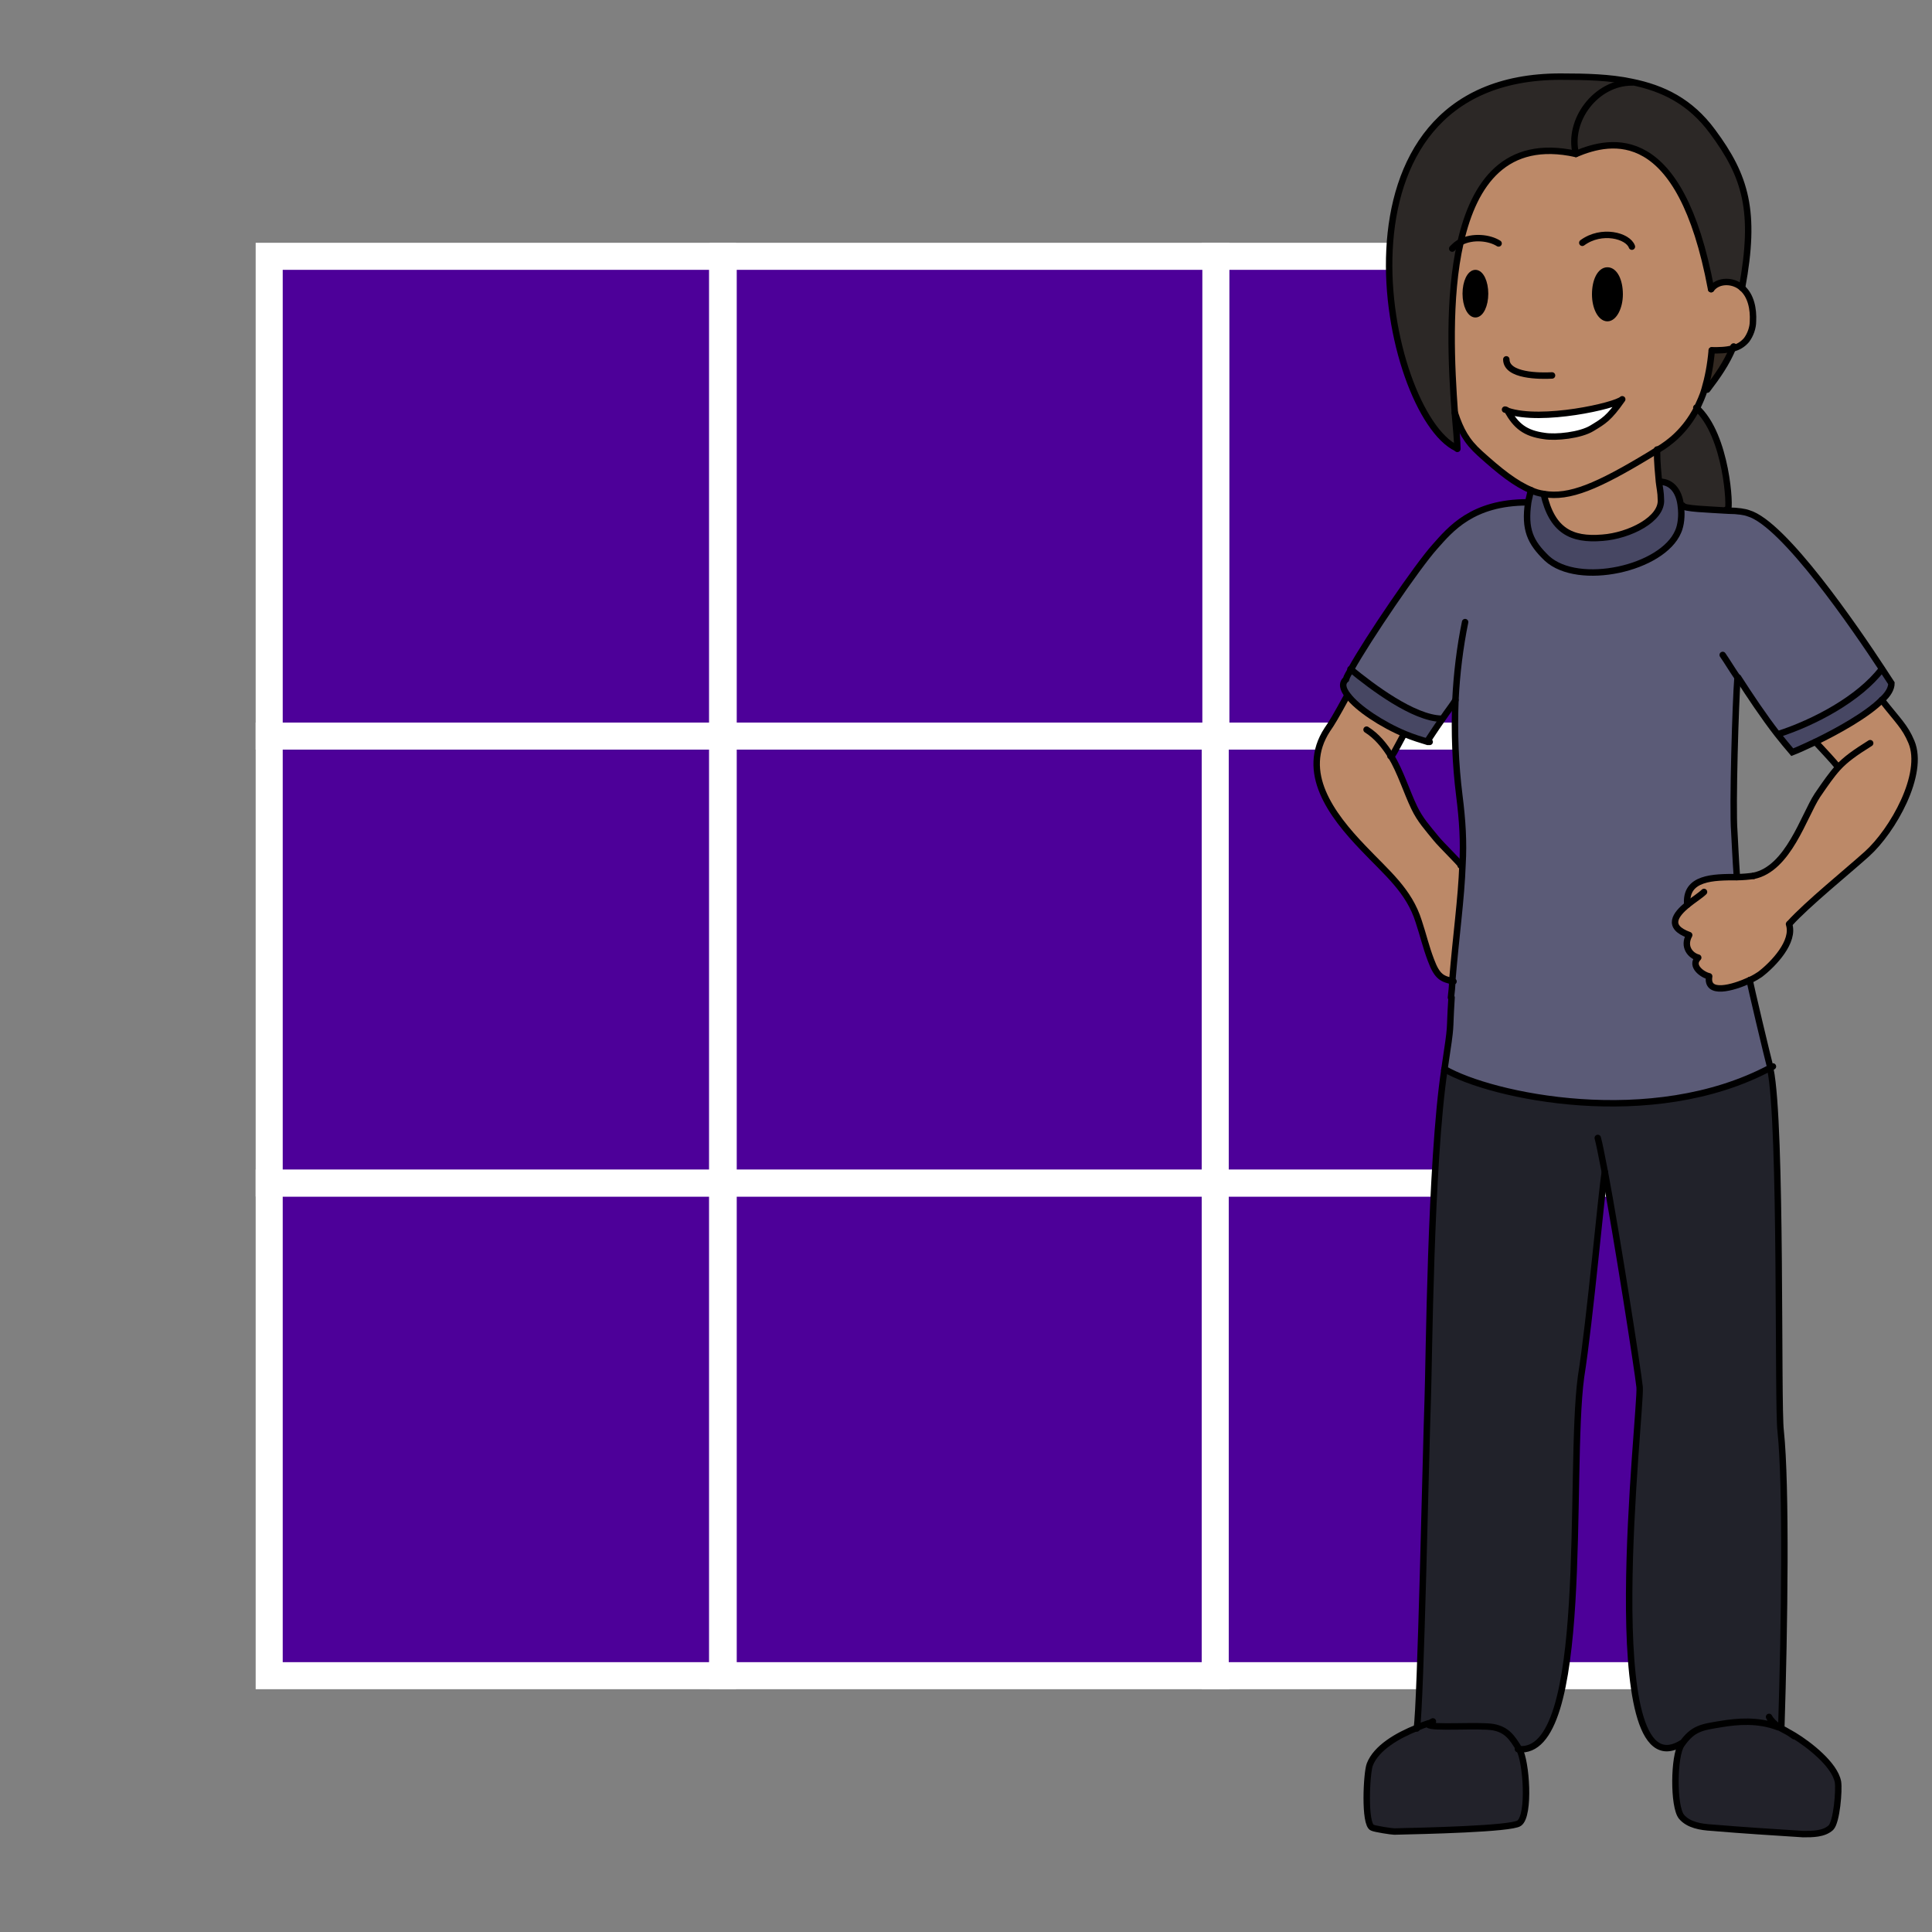 <?xml version="1.0" encoding="UTF-8"?><svg id="Layer_5" xmlns="http://www.w3.org/2000/svg" width="300" height="300" viewBox="0 0 300 300"><rect x="0" y="0" width="300" height="300" fill="#808080" stroke="none"/><defs><style>.cls-1{stroke-linejoin:round;}.cls-1,.cls-2{fill:none;stroke:#000;stroke-linecap:round;}.cls-2,.cls-3{stroke-miterlimit:10;}.cls-3{fill:#4d0099;stroke:#fff;stroke-width:4.2px;}.cls-4,.cls-5,.cls-6,.cls-7,.cls-8,.cls-9,.cls-10,.cls-11,.cls-12{stroke-width:0px;}.cls-5{fill:#474763;}.cls-6{fill:#2c2826;}.cls-7{fill:#5b5b77;}.cls-8{fill:#21222a;}.cls-9{fill:#22222a;}.cls-10{fill:#bc8968;}.cls-11{fill:#332921;}.cls-12{fill:#fff;}</style></defs><rect class="cls-3" x="41.8" y="183.7" width="70.4" height="76.5"/><rect class="cls-3" x="112.3" y="183.7" width="76.5" height="76.5"/><rect class="cls-3" x="112.3" y="114.3" width="76.5" height="69.4"/><rect class="cls-3" x="188.7" y="183.7" width="69.4" height="76.5"/><rect class="cls-3" x="188.7" y="114.3" width="69.4" height="69.4"/><rect class="cls-3" x="188.7" y="39.8" width="69.4" height="74.5"/><rect class="cls-3" x="112.3" y="39.8" width="76.5" height="74.5"/><rect class="cls-3" x="41.8" y="114.3" width="70.4" height="69.4"/><rect class="cls-3" x="41.8" y="39.8" width="70.4" height="74.5"/><path class="cls-10" d="m262,140.5h0c-.4-4.4,4.1-4.3,7.7-4.3,1,0,1.9,0,2.6-.2,5.4-1.1,7.8-9.3,9.9-12.5,1.3-1.9,2.2-3.2,3.2-4.3-.6-.8-2.3-2.6-3.5-3.9,3.5-1.7,8-4.2,10.3-6.5,2.5,3.2,3.6,4.1,4.6,6.5,2.1,5-2.9,13.8-6.9,17.4-3,2.7-9.3,7.8-12,10.8.9,2.8-2.4,6.3-4.5,7.8-.3.2-.9.6-1.6.9-2.6,1.2-6.8,2.4-6.3-.6-1-.1-3-1.5-1.7-2.9-1.2-.3-2.4-1.8-1.4-3.5-3.6-1.3-2.2-3.2-.3-4.7Z"/><path class="cls-5" d="m281.9,115.3c-1.5.7-2.8,1.3-3.6,1.6-.7-.8-1.5-1.8-2.3-2.8h.2c5.6-1.9,12.5-5.5,16.1-10.2h0c.9,1.4,1.5,2.3,1.5,2.3,0,.8-.5,1.7-1.5,2.6-2.3,2.3-6.8,4.8-10.3,6.5Z"/><path class="cls-7" d="m226,108.7c-.3.6-1.2,1.7-2,2.9h-.2c-4.3-.1-10.7-5-14.1-7.8,2.6-4.7,10.3-16,13-19,2.5-2.7,5.8-7,14.4-6.9h.2c-.6,4.3.3,6.3,2.9,8.7,4.9,4.5,18,1.6,20.4-4.2.4-.9.6-2.4.4-3.9h.2c0,.5,4,.6,7.1.8,1.4,0,2.6.2,3.1.4,5.5,1.6,16.7,18,20.7,24.1h0c-3.5,4.7-10.5,8.3-16.1,10.1h-.2c-2.1-2.6-4.3-5.9-6.1-8.7-.3,3.6-.8,20.2-.5,23.9.1,1.7.2,4.2.4,7-3.6,0-8.1,0-7.7,4.3h0c-1.8,1.5-3.3,3.4.3,4.7-1,1.8.2,3.2,1.4,3.5-1.3,1.3.7,2.7,1.7,2.9-.5,3,3.7,1.8,6.3.6,0,.4,2.9,12.1,3.2,13.6-18.4,9.7-43.4,4.3-50.6.2,1.3-8,.7-4.9,1.1-11.1,0-.9.1-1.7.2-2.5.6-7.3,1.4-12.7,1.6-18.2.1-3.4,0-6.8-.5-10.7-.7-4.9-.9-9.9-.6-14.8Z"/><path class="cls-9" d="m285.4,276.6c.2,1.3-.2,6.2-1.1,7.1-1.1,1-2.8,1-4.3,1-4.7-.3-9.5-.6-14.2-1-1.7-.1-3.6-.4-4.7-1.7-1.3-1.6-1.2-9.5,0-11.2,1.8-2.6,3.2-2.7,6.2-3.2,2.4-.4,5.7-.7,8.8.5.8.5,1.7.9,2.5,1.4,2.3,1.4,6.3,4.5,6.8,7.2Z"/><path class="cls-8" d="m221.7,267.6c-.6.2-1.2.4-1.8.7.6-3.7,1.4-42.8,1.7-51.2.2-5.4.5-36.5,2.6-51.2,7.2,4.2,32.2,9.6,50.6-.2v.2c1.8,8.6,1.2,52.3,1.6,56.2.9,8.5.6,30.5.1,46.1-.2,0-.3-.1-.5-.2-3.2-1.3-6.4-1-8.8-.5-3.1.5-4.4.7-6.2,3.2-13.3,8-6.2-51.8-6.5-55.3-.3-2.8-3.5-23.3-5.4-33.4-.5,2.8-2.3,23-3.7,31.8-2,14.9,1.6,59.2-9.8,57.8-1.1-1.8-1.9-3-4-3.4-2.1-.4-9.7.2-10.1-.4h0Z"/><path class="cls-10" d="m234.2,63.7h0c1.3,2.3,2.7,3.6,5.7,4,1.9.2,5.6-.1,7.4-1.2,1.8-1.1,2.5-1.5,4.7-4.5-1,1-12.5,3.6-17.8,1.8Zm-7.4-26.2c2.1-9.2,7-16.1,17.9-13.7,5.5-2.3,16.2-4.7,21,21,1.1-1.5,3.5-1.4,4.8-.2,1.4,1.2,1.8,3.3,1.7,5.2,0,1-.4,2.1-1,2.9-.6.7-1.3,1.1-2.1,1.3-1.1.3-2.2.3-3.3.3-.2,2.3-.5,4.3-1.1,6-.4,1.1-.8,2.1-1.2,3-1.8,3.5-4.3,5.4-6,6.4-.5.3-1,.6-1.3.8-8,5-12.5,6.8-16.5,6.1-.7-.1-1.3-.3-2-.6-2.4-1-4.8-2.9-7.9-5.7-2.1-1.9-3-3.6-3.9-6.3-.5-7-1.1-17.8.9-26.5Zm24.8,8.1c0-2-.9-3.7-1.9-3.7s-1.9,1.6-1.9,3.7.8,3.7,1.9,3.7,1.9-1.6,1.9-3.7Zm-20.9,0c0-1.8-.7-3.2-1.5-3.2s-1.5,1.4-1.5,3.2.7,3.2,1.5,3.2,1.5-1.4,1.5-3.2Z"/><path class="cls-6" d="m265.9,20.4c5.2,7,6.8,12.4,4.6,24.3-1.4-1.2-3.7-1.3-4.8.2-4.8-25.7-15.5-23.4-21-21-1.3-5.2,3.1-11.1,8.7-11.1h0c5,.9,9.2,3.1,12.6,7.7Z"/><path class="cls-6" d="m268.4,79.1v.3c-3.1-.2-7.1-.4-7.1-.8h-.2c-.2-2-1.2-3.8-3.3-3.8-.1-1.3-.3-2.8-.3-5,1.7-1,4.2-2.9,6-6.4,4.8,4.3,5.3,15.8,4.9,15.8Z"/><path class="cls-11" d="m265.7,54.3c1.1,0,2.3,0,3.3-.3-1,2.4-2.4,4.4-4,6.5h-.4c.5-1.8.9-3.8,1.1-6.2Z"/><path class="cls-5" d="m261,78.6c.2,1.5,0,3-.4,3.9-2.4,5.9-15.4,8.7-20.4,4.2-2.7-2.4-3.6-4.5-2.9-8.7,0-.6.2-1.2.4-1.9.6.3,1.3.5,2,.6h0c1.3,5.7,4.3,7.2,9.1,6.8,4.2-.3,9.4-2.9,9.1-6,0-1-.2-1.8-.3-2.7,2.2,0,3.1,1.8,3.3,3.8Z"/><path class="cls-10" d="m258,77.5c.2,3.1-4.9,5.6-9.1,6-4.9.4-7.8-1.1-9.1-6.8h0c4,.7,8.4-1.2,16.5-6.1.3-.2.8-.5,1.3-.8,0,2.3.1,3.7.3,5,0,.9.2,1.7.3,2.7Z"/><path class="cls-6" d="m226.7,37.6c-2,8.7-1.4,19.5-.9,26.5.2,2.4.3,4.4.4,5.6-11.3-5.2-21.9-57.6,16.1-57.7,4,0,7.7.1,11,.8h0c-5.6,0-9.9,5.9-8.7,11.1-10.9-2.4-15.9,4.5-17.9,13.7Z"/><path class="cls-4" d="m249.6,42c1,0,1.9,1.6,1.9,3.7s-.9,3.7-1.9,3.7-1.9-1.6-1.9-3.7.8-3.7,1.9-3.7Z"/><path class="cls-12" d="m252,62c-2.1,3-2.9,3.4-4.7,4.5-1.8,1.1-5.6,1.5-7.4,1.2-3-.4-4.4-1.6-5.7-3.9h0c5.3,1.7,16.8-.9,17.8-1.9Z"/><path class="cls-9" d="m235.8,271.6c1.1,1.8,1.7,10.3,0,11.5-1.2.9-15,1.2-19.4,1.3-.4,0-3-.4-3.4-.6-1.3-.5-.9-8.5-.4-9.8,1-2.6,4.3-4.5,7.3-5.7.6-.3,1.2-.5,1.8-.7h0c.4.7,8,.2,10.1.5,2.1.4,2.9,1.6,4,3.4Z"/><path class="cls-4" d="m229.1,42.4c.8,0,1.5,1.4,1.5,3.2s-.7,3.2-1.5,3.2-1.5-1.4-1.5-3.2.7-3.2,1.5-3.2Z"/><path class="cls-10" d="m215.9,117.4c1.5,2.5,2.4,5.5,3.6,8,.9,1.9,2.1,3.2,3.4,4.8.8,1,3.8,3.9,3.8,4.1h.4c-.2,5.5-1,10.9-1.6,18.2h0c-1.6-.4-2.5-.6-3.5-3.3-.8-2.1-1.2-3.9-1.9-6-1.6-4.8-4.9-7.5-8.6-11.4-5-5.2-9.9-11.9-5.6-18.4.7-1.1,1.4-2,3.1-5.3,1.5,2,5.3,4.5,8.9,6h0c-1.3,2.5-1.9,3.7-2.1,3.4Z"/><path class="cls-5" d="m224,111.7c-1,1.4-1.9,2.8-2.3,3.4h0c-1.1-.2-2.3-.6-3.5-1.1-3.6-1.5-7.4-4-8.9-6-.7-1-.9-1.9-.3-2.5.1-.4.4-.9.8-1.6,3.3,2.8,9.8,7.6,14.1,7.7h.2Z"/><path class="cls-2" d="m225.9,64.1c.9,2.7,1.8,4.4,3.9,6.3,3.1,2.8,5.5,4.7,7.9,5.7.6.3,1.3.5,2,.6,4,.7,8.4-1.2,16.5-6.1.3-.2.8-.5,1.3-.8,1.7-1,4.2-2.9,6-6.4.4-.9.9-1.9,1.2-3,.5-1.7.9-3.7,1.1-6"/><path class="cls-2" d="m225.5,38.6c.4-.4.8-.8,1.3-1,1.9-1,4.5-.7,5.9.2"/><path class="cls-2" d="m245.7,37.7c3-2.2,7.1-1.1,7.7.6"/><path class="cls-2" d="m239.7,76.7c1.3,5.7,4.3,7.2,9.1,6.8,4.2-.3,9.4-2.9,9.1-6,0-1-.2-1.8-.3-2.7-.1-1.3-.3-2.8-.3-5h0"/><path class="cls-2" d="m237.7,76.1c-.1.7-.3,1.3-.4,1.9-.6,4.2.3,6.2,2.9,8.7,4.9,4.5,18,1.6,20.4-4.2.4-.9.6-2.4.4-3.9-.2-2-1.2-3.8-3.3-3.8"/><path class="cls-2" d="m237.2,78c-8.6,0-12,4.2-14.4,6.9-2.7,3-10.4,14.3-13,19-.4.7-.7,1.2-.8,1.6-.7.6-.5,1.5.3,2.5,1.5,2,5.3,4.5,8.9,6,1.2.5,2.5.9,3.5,1.2.1,0,.2,0,.3,0"/><path class="cls-2" d="m269.8,105.2c-.9-1.3-1.6-2.5-2.3-3.5"/><path class="cls-2" d="m261.3,78.5s0,0,0,0c0,.5,4,.6,7.1.8,1.4,0,2.6.2,3.1.4,5.5,1.6,16.7,18,20.7,24.1.9,1.4,1.5,2.3,1.5,2.3,0,.8-.5,1.7-1.5,2.6-2.3,2.3-6.8,4.8-10.3,6.5-1.5.7-2.8,1.3-3.6,1.6-.7-.8-1.5-1.8-2.3-2.8-2.1-2.7-4.3-6-6.1-8.8"/><path class="cls-2" d="m227.5,96.6c-.8,3.9-1.3,8-1.5,12.1-.2,5,0,10,.6,14.8.5,3.9.7,7.3.5,10.7-.2,5.5-1,10.9-1.6,18.2,0,.8-.1,1.6-.2,2.5"/><path class="cls-2" d="m269.8,105.2h0c-.3,3.6-.8,20.2-.5,23.9.1,1.7.2,4.2.4,7,0,0,0,0,0,.1"/><path class="cls-2" d="m225.4,154.9c-.4,6.2.1,3.1-1.1,11.1,7.2,4.2,32.2,9.6,50.6-.2.2,0,.3-.2.4-.2"/><path class="cls-2" d="m274.9,166v-.2c-.4-1.5-3.2-13.2-3.2-13.6h0"/><path class="cls-2" d="m224.3,166c-2.2,14.6-2.4,45.8-2.6,51.2-.3,8.3-1.1,47.5-1.7,51.2"/><path class="cls-2" d="m249.2,182c-.5,2.8-2.3,23-3.7,31.8-2,14.9,1.6,59.2-9.8,57.8"/><path class="cls-2" d="m248.1,176.7c.2.7.6,2.7,1.1,5.3,1.9,10.1,5.1,30.6,5.4,33.4.3,3.5-6.8,63.4,6.5,55.3"/><path class="cls-2" d="m274.9,166c1.8,8.6,1.1,52.3,1.6,56.2.9,8.5.6,30.5.1,46.1h0"/><path class="cls-2" d="m230.6,45.6c0,1.8-.7,3.2-1.5,3.2s-1.5-1.4-1.5-3.2.7-3.2,1.5-3.2,1.5,1.4,1.5,3.2Z"/><path class="cls-2" d="m251.5,45.7c0,2-.9,3.7-1.9,3.7s-1.9-1.6-1.9-3.7.8-3.7,1.9-3.7,1.9,1.6,1.9,3.7Z"/><path class="cls-2" d="m233.9,55.8c0,2.6,5.2,2.6,7.1,2.5"/><path class="cls-1" d="m233.7,63.6c.1,0,.3.1.4.2,5.3,1.8,16.8-.8,17.8-1.8-2.1,3-2.9,3.4-4.7,4.5-1.8,1.1-5.6,1.5-7.4,1.2-3-.4-4.4-1.6-5.7-3.9"/><path class="cls-2" d="m270.5,44.7c2.2-11.9.6-17.3-4.6-24.3-3.4-4.6-7.6-6.7-12.6-7.7-3.3-.7-7-.8-11-.8-38,0-27.4,52.4-16.1,57.7"/><path class="cls-2" d="m274.7,266.6c.3.6.9,1.1,1.4,1.5.8.5,1.7.9,2.5,1.4,2.3,1.4,6.3,4.5,6.8,7.2.2,1.3-.2,6.2-1.1,7.1-1.1,1-2.8,1-4.3,1-4.7-.3-9.5-.6-14.2-1-1.7-.1-3.6-.4-4.7-1.7-1.3-1.6-1.2-9.5,0-11.2,1.8-2.6,3.2-2.7,6.2-3.2,2.4-.4,5.7-.7,8.8.5.2,0,.3.1.5.2.7.3,1.3.7,2,1.2"/><path class="cls-2" d="m221.8,267.8c.4.6,8,0,10.1.4,2.1.4,2.9,1.6,4,3.4s1.7,10.3,0,11.5c-1.2.9-15,1.2-19.4,1.3-.4,0-3-.4-3.4-.6-1.3-.5-.9-8.5-.4-9.8,1-2.6,4.3-4.5,7.3-5.7.6-.3,1.2-.5,1.8-.7.2,0,.5-.2.7-.3"/><path class="cls-2" d="m244.7,23.9c-1.3-5.2,3.1-11.1,8.7-11.1"/><path class="cls-2" d="m226.3,69.7c0-1.2-.2-3.2-.4-5.6-.5-7-1.1-17.8.9-26.5,2.1-9.2,7-16.1,17.9-13.7,5.5-2.3,16.2-4.7,21,21"/><path class="cls-2" d="m265.7,44.9c1.1-1.5,3.5-1.4,4.8-.2,1.4,1.2,1.8,3.3,1.7,5.2,0,1-.4,2.1-1,2.9-.6.7-1.3,1.1-2.1,1.3-1.1.3-2.2.3-3.3.3"/><path class="cls-2" d="m269.2,53.8c0,0,0,.2-.1.2-1,2.4-2.4,4.4-4,6.5"/><path class="cls-2" d="m292.2,103.9c-3.5,4.6-10.5,8.3-16.1,10.1"/><path class="cls-2" d="m223.8,111.6c-4.3-.1-10.7-4.9-14.1-7.7,0,0,0,0,0,0"/><path class="cls-1" d="m209.2,108c-1.8,3.3-2.4,4.3-3.1,5.3-4.3,6.6.6,13.2,5.6,18.4,3.7,3.9,7.1,6.6,8.6,11.4.7,2.1,1.1,3.9,1.9,6,1,2.7,1.8,2.9,3.5,3.3"/><path class="cls-1" d="m218,114c-1.3,2.4-1.9,3.7-2.1,3.4,0,0,0,0,0,0"/><path class="cls-1" d="m212.2,113.3c1.6,1,2.8,2.5,3.8,4.1,1.5,2.5,2.4,5.5,3.6,8,.9,1.9,2.1,3.2,3.4,4.8.8,1,3.8,3.9,3.8,4.1s0,0,0,0"/><path class="cls-1" d="m281.9,115.2s0,0,0,0c1.2,1.3,2.9,3.1,3.5,3.9"/><path class="cls-1" d="m292.2,108.7c2.5,3.2,3.6,4.1,4.6,6.5,2.1,5-2.9,13.8-6.9,17.4-3,2.7-9.3,7.8-12,10.8"/><path class="cls-1" d="m272.3,136c5.4-1.1,7.8-9.3,9.9-12.5,1.3-1.9,2.2-3.2,3.2-4.3,1.2-1.3,2.6-2.3,5-3.8"/><path class="cls-2" d="m271.7,152.2c.7-.3,1.3-.7,1.6-.9,2.1-1.6,5.4-5.1,4.5-7.8"/><path class="cls-1" d="m264.6,138.5c-.5.5-1.6,1.2-2.6,2-1.8,1.5-3.3,3.4.3,4.7-1,1.8.2,3.2,1.4,3.5-1.3,1.3.7,2.7,1.7,2.9-.5,3,3.7,1.8,6.3.6"/><path class="cls-1" d="m272.3,136c-.7.1-1.7.2-2.6.2-3.6,0-8.1,0-7.7,4.3"/><path class="cls-1" d="m226,108.7c-.3.6-1.2,1.7-2,2.9-1,1.4-1.9,2.8-2.3,3.4"/><path class="cls-2" d="m263.4,63.3h0c4.8,4.3,5.3,15.8,4.9,15.8s0,0,0,0"/></svg>